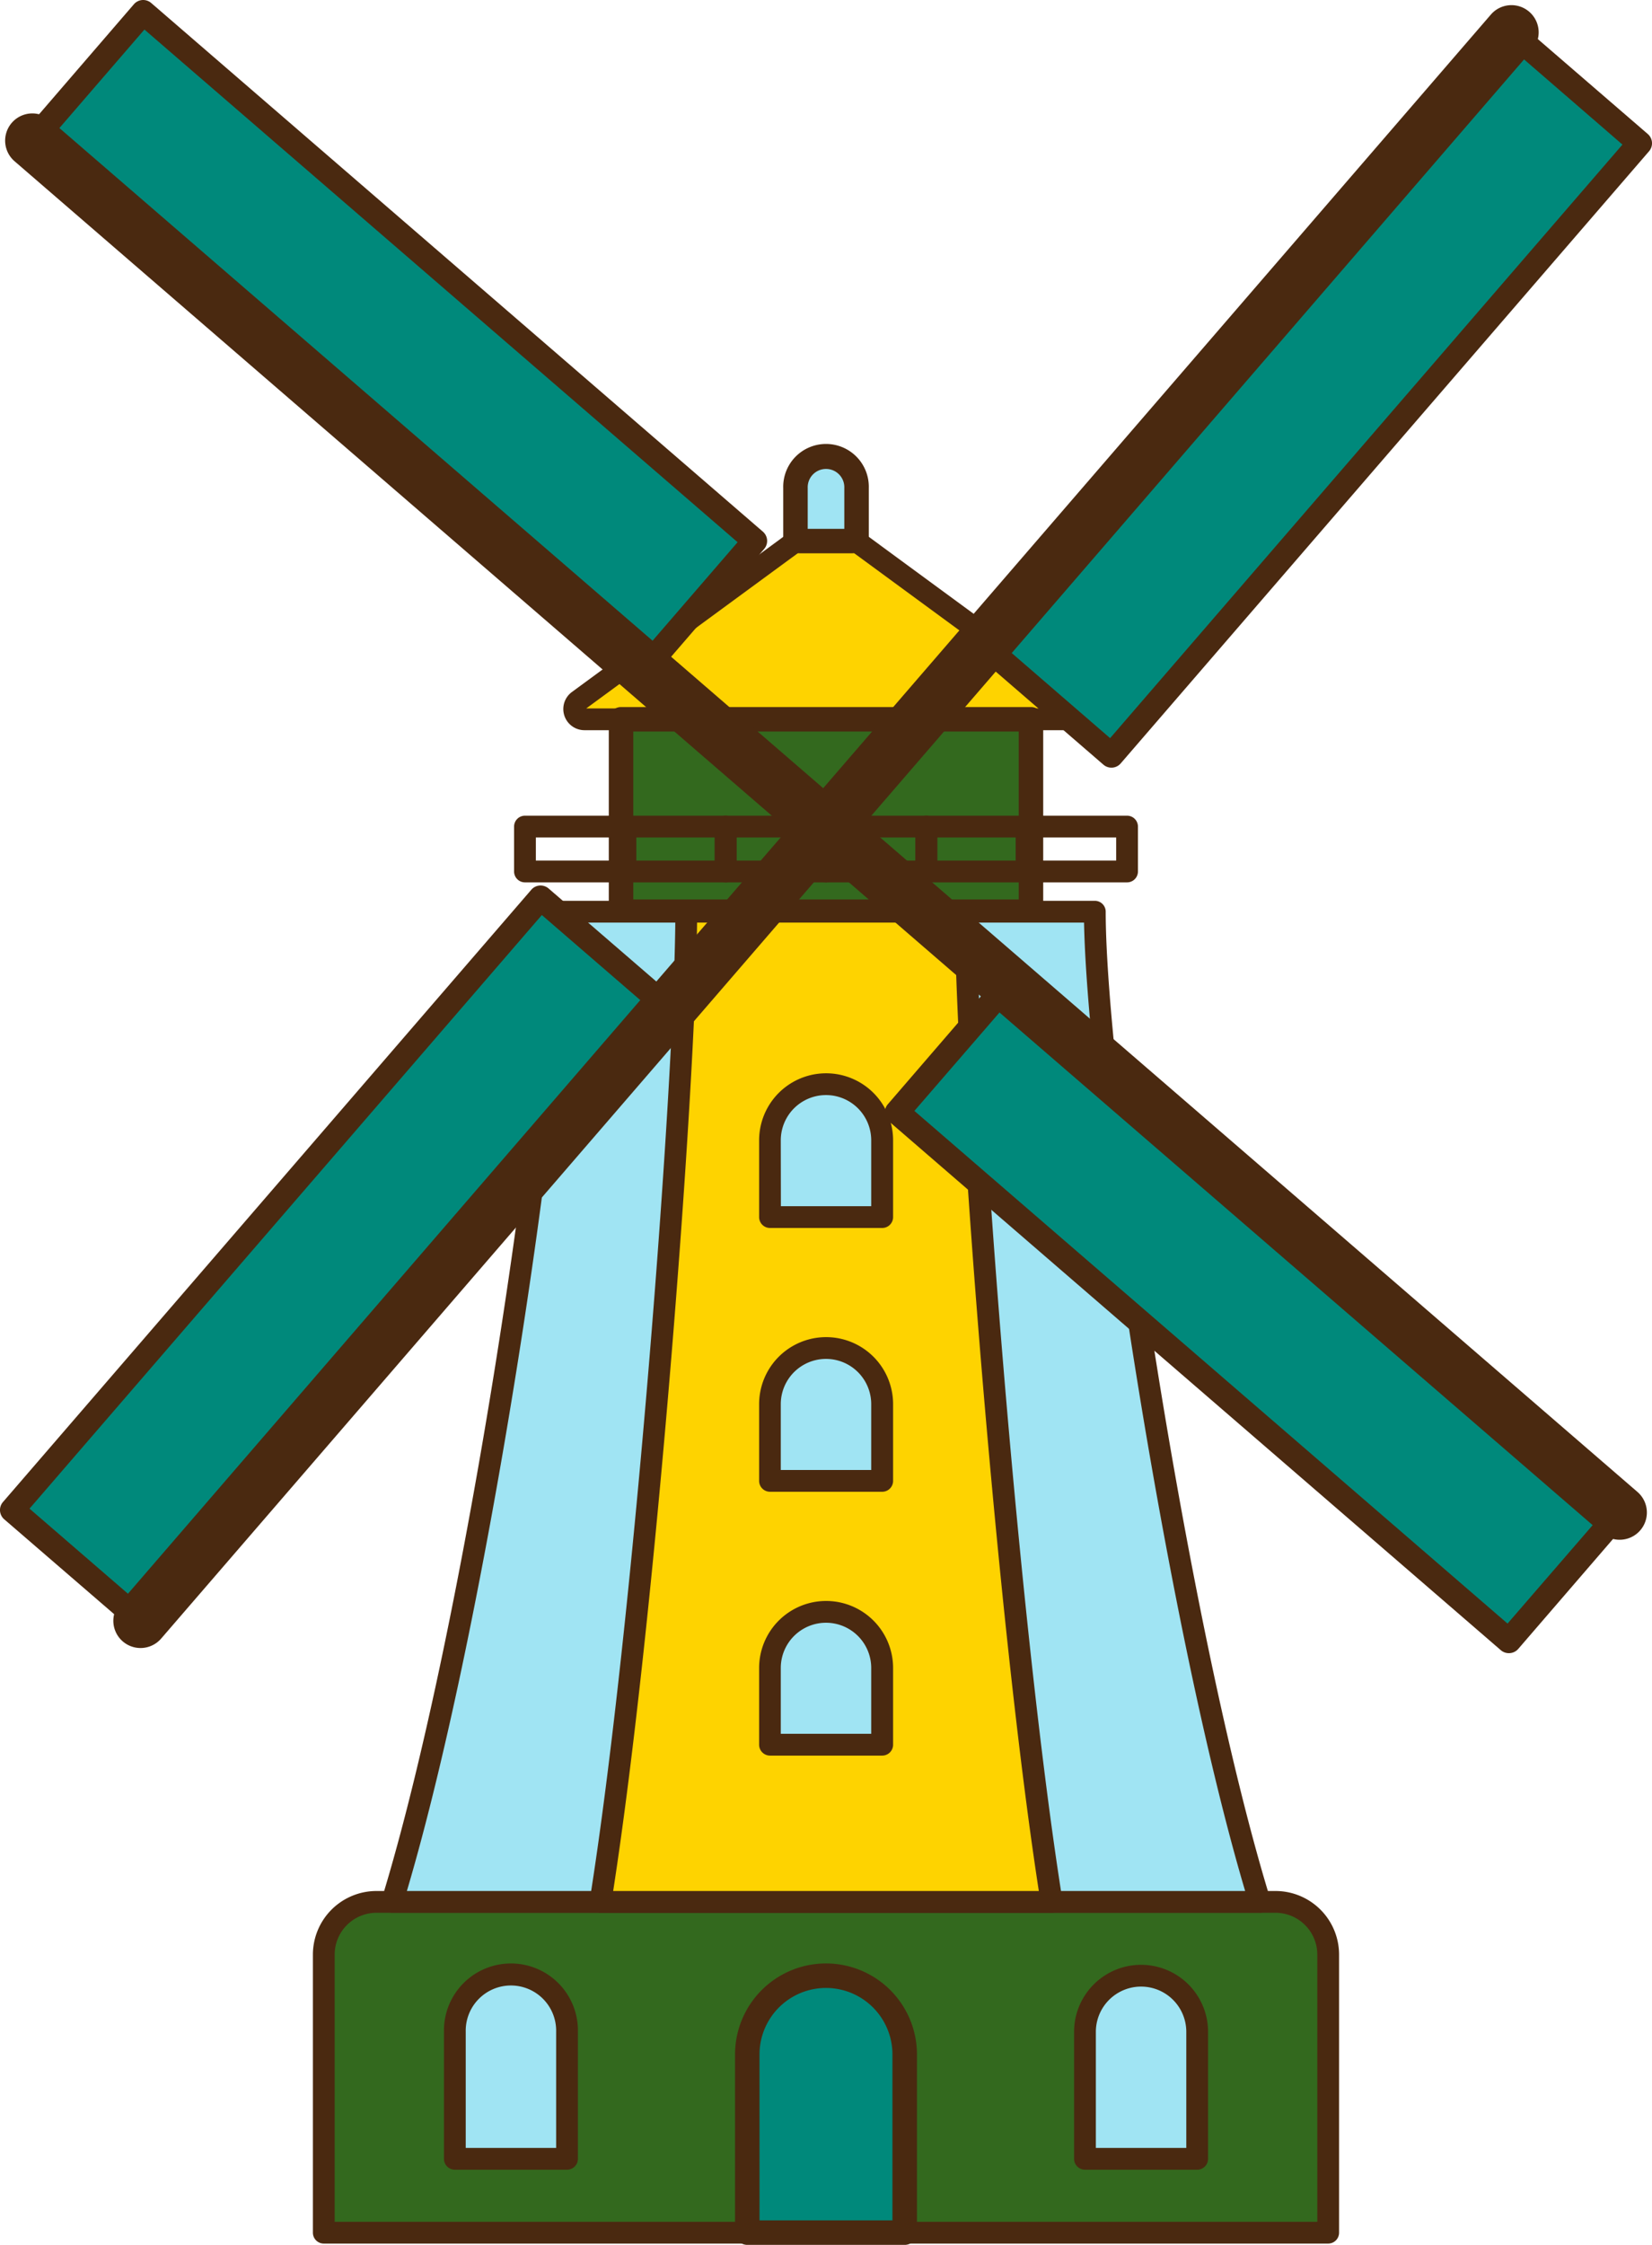   <svg xmlns="http://www.w3.org/2000/svg" viewBox="0 0 607.16 824.48" width="100%" style="vertical-align: middle; max-width: 100%; width: 100%;">
   <g>
    <g>
     <path d="M214.75,264.18H392.41a3.76,3.76,0,0,0,2.22-6.8l-88.82-65.12a3.77,3.77,0,0,0-4.45,0l-88.83,65.12A3.76,3.76,0,0,0,214.75,264.18Z" fill="rgb(254, 211, 0)">
     </path>
     <path d="M392.41,268.18H214.75a7.77,7.77,0,0,1-4.59-14L299,189a7.73,7.73,0,0,1,9.18,0L397,254.15a7.77,7.77,0,0,1-4.59,14Zm-.13-7.57h0Zm-176.81-.43H391.69l-88.11-64.59Z" fill="rgb(74, 41, 16)">
     </path>
     <rect x="228.25" y="264.18" width="150.66" height="70.66" fill="#33691E">
     </rect>
     <path d="M378.91,339.34H228.25a4.51,4.51,0,0,1-4.5-4.5V264.18a4.5,4.5,0,0,1,4.5-4.5H378.91a4.5,4.5,0,0,1,4.5,4.5v70.66A4.51,4.51,0,0,1,378.91,339.34Zm-146.16-9H374.41V268.68H232.75Z" fill="rgb(74, 41, 16)">
     </path>
     <path d="M138.36,698.51H468.8a19.35,19.35,0,0,1,19.35,19.35V820a0,0,0,0,1,0,0H119a0,0,0,0,1,0,0V717.86A19.35,19.35,0,0,1,138.36,698.51Z" fill="#33691E">
     </path>
     <path d="M488.15,824H119a4,4,0,0,1-4-4V717.86a23.38,23.38,0,0,1,23.35-23.35H468.8a23.37,23.37,0,0,1,23.35,23.35V820A4,4,0,0,1,488.15,824ZM123,816H484.15V717.86a15.37,15.37,0,0,0-15.35-15.35H138.36A15.37,15.37,0,0,0,123,717.86Z" fill="rgb(74, 41, 16)">
     </path>
     <path d="M463,698.51c-31.23-101.71-60.63-305.13-60.63-363.67H204.78c0,58.54-29.4,262-60.63,363.67Z" fill="rgb(160, 228, 243)">
     </path>
     <path d="M463,702.51H144.15a4,4,0,0,1-3.82-5.17c30.58-99.6,60.45-301.68,60.45-362.5a4,4,0,0,1,4-4h197.6a4,4,0,0,1,4,4c0,60.82,29.87,262.9,60.46,362.5a4,4,0,0,1-3.83,5.17Zm-313.47-8H457.63c-29.57-99.7-58-291.14-59.21-355.67H208.74C207.56,403.37,179.11,594.81,149.54,694.51Z" fill="rgb(74, 41, 16)">
     </path>
     <path d="M386.48,698.51C370.24,596.8,355,393.38,355,334.84H252.21c0,58.54-15.29,262-31.52,363.67Z" fill="rgb(254, 211, 0)">
     </path>
     <path d="M386.48,702.51H220.69a4,4,0,0,1-3.95-4.63c15.92-99.73,31.47-302.12,31.47-363a4,4,0,0,1,4-4H355a4,4,0,0,1,4,4c0,60.93,15.56,263.32,31.48,363a4,4,0,0,1-3.95,4.63Zm-161.12-8H381.8c-15.38-99.4-30.21-291.12-30.83-355.67H256.19C255.57,403.39,240.75,595.1,225.36,694.51Z" fill="rgb(74, 41, 16)">
     </path>
     <path d="M303.58,398.19h0a20.62,20.62,0,0,1,20.62,20.62V447a0,0,0,0,1,0,0H283a0,0,0,0,1,0,0V418.81A20.62,20.62,0,0,1,303.58,398.19Z" fill="rgb(160, 228, 243)">
     </path>
     <path d="M324.2,451H283a4,4,0,0,1-4-4V418.81a24.62,24.62,0,0,1,49.24,0V447A4,4,0,0,1,324.2,451ZM287,443H320.2V418.81a16.62,16.62,0,0,0-33.24,0Z" fill="rgb(74, 41, 16)">
     </path>
     <path d="M303.58,495.09h0a20.62,20.62,0,0,1,20.62,20.62v28.18a0,0,0,0,1,0,0H283a0,0,0,0,1,0,0V515.71A20.62,20.62,0,0,1,303.58,495.09Z" fill="rgb(160, 228, 243)">
     </path>
     <path d="M324.2,547.88H283a4,4,0,0,1-4-4V515.71a24.62,24.62,0,0,1,49.24,0v28.17A4,4,0,0,1,324.2,547.88Zm-37.24-8H320.2V515.71a16.62,16.62,0,1,0-33.24,0Z" fill="rgb(74, 41, 16)">
     </path>
     <path d="M303.58,592h0a20.62,20.62,0,0,1,20.62,20.62v28.18a0,0,0,0,1,0,0H283a0,0,0,0,1,0,0V612.61A20.62,20.62,0,0,1,303.58,592Z" fill="rgb(160, 228, 243)">
     </path>
     <path d="M324.2,644.78H283a4,4,0,0,1-4-4V612.61a24.62,24.62,0,1,1,49.24,0v28.17A4,4,0,0,1,324.2,644.78Zm-37.24-8H320.2V612.61a16.62,16.62,0,1,0-33.24,0Z" fill="rgb(74, 41, 16)">
     </path>
     <path d="M187.78,725.62h0a20.62,20.62,0,0,1,20.62,20.62v46.63a0,0,0,0,1,0,0H167.17a0,0,0,0,1,0,0V746.24A20.62,20.62,0,0,1,187.78,725.62Z" fill="rgb(160, 228, 243)">
     </path>
     <path d="M208.4,796.87H167.17a4,4,0,0,1-4-4V746.24a24.62,24.62,0,1,1,49.23,0v46.63A4,4,0,0,1,208.4,796.87Zm-37.23-8H204.4V746.24a16.62,16.62,0,1,0-33.23,0Z" fill="rgb(74, 41, 16)">
     </path>
     <path d="M419.38,725.62h0A20.62,20.62,0,0,1,440,746.24v46.63a0,0,0,0,1,0,0H398.76a0,0,0,0,1,0,0V746.24A20.62,20.62,0,0,1,419.38,725.62Z" fill="rgb(160, 228, 243)">
     </path>
     <path d="M440,796.87H398.76a4,4,0,0,1-4-4V746.24a24.62,24.62,0,0,1,49.24,0v46.63A4,4,0,0,1,440,796.87Zm-37.24-8H436V746.24a16.62,16.62,0,0,0-33.24,0Z" fill="rgb(74, 41, 16)">
     </path>
     <path d="M303.58,725.62h0a28.93,28.93,0,0,1,28.93,28.93V820a0,0,0,0,1,0,0H274.65a0,0,0,0,1,0,0V754.55a28.93,28.93,0,0,1,28.93-28.93Z" fill="#00897B">
     </path>
     <path d="M332.51,824.48H274.65a4.5,4.5,0,0,1-4.5-4.5V754.55a33.43,33.43,0,0,1,66.86,0V820A4.49,4.49,0,0,1,332.51,824.48Zm-53.36-9H328V754.55a24.43,24.43,0,0,0-48.86,0Z" fill="rgb(74, 41, 16)">
     </path>
     <path d="M303.58,168h0a11.22,11.22,0,0,1,11.22,11.22v17.73a1.81,1.81,0,0,1-1.81,1.81H294.17a1.81,1.81,0,0,1-1.81-1.81V179.18A11.22,11.22,0,0,1,303.58,168Z" fill="rgb(160, 228, 243)">
     </path>
     <path d="M313,203.22H294.17a6.32,6.32,0,0,1-6.31-6.31V179.18a15.73,15.73,0,1,1,31.45,0v17.73A6.32,6.32,0,0,1,313,203.22Zm-16.14-9h13.45v-15a6.73,6.73,0,1,0-13.45,0Z" fill="rgb(74, 41, 16)">
     </path>
     <path d="M229.82,324.07H192.94a4,4,0,0,1-4-4V303.58a4,4,0,0,1,4-4h36.88a4,4,0,0,1,4,4v16.49A4,4,0,0,1,229.82,324.07Zm-32.88-8h28.88v-8.49H196.94Z" fill="rgb(74, 41, 16)">
     </path>
     <path d="M266.7,324.07H229.82a4,4,0,0,1-4-4V303.58a4,4,0,0,1,4-4H266.7a4,4,0,0,1,4,4v16.49A4,4,0,0,1,266.7,324.07Zm-32.88-8H262.7v-8.49H233.82Z" fill="rgb(74, 41, 16)">
     </path>
     <path d="M303.58,324.07H266.7a4,4,0,0,1-4-4V303.58a4,4,0,0,1,4-4h36.88a4,4,0,0,1,4,4v16.49A4,4,0,0,1,303.58,324.07Zm-32.88-8h28.88v-8.49H270.7Z" fill="rgb(74, 41, 16)">
     </path>
     <path d="M340.46,324.07H303.58a4,4,0,0,1-4-4V303.58a4,4,0,0,1,4-4h36.88a4,4,0,0,1,4,4v16.49A4,4,0,0,1,340.46,324.07Zm-32.88-8h28.88v-8.49H307.58Z" fill="rgb(74, 41, 16)">
     </path>
     <path d="M377.34,324.07H340.46a4,4,0,0,1-4-4V303.58a4,4,0,0,1,4-4h36.88a4,4,0,0,1,4,4v16.49A4,4,0,0,1,377.34,324.07Zm-32.88-8h28.88v-8.49H344.46Z" fill="rgb(74, 41, 16)">
     </path>
     <path d="M414.23,324.07H377.34a4,4,0,0,1-4-4V303.58a4,4,0,0,1,4-4h36.89a4,4,0,0,1,4,4v16.49A4,4,0,0,1,414.23,324.07Zm-32.89-8h28.89v-8.49H381.34Z" fill="rgb(74, 41, 16)">
     </path>
     <rect x="450.84" y="-3.87" width="62.31" height="297.07" transform="translate(211.78 -279.87) rotate(40.82)" fill="#00897B">
     </rect>
     <path d="M408.48,281.94a4.48,4.48,0,0,1-2.93-1.09l-47.16-40.73a4.49,4.49,0,0,1-.46-6.35L552.1,9a4.51,4.51,0,0,1,6.35-.47L605.6,49.21a4.5,4.5,0,0,1,.47,6.35L411.89,280.38A4.45,4.45,0,0,1,408.48,281.94Zm-40.8-45.69L408,271.1l188.3-218L556,18.24Z" fill="rgb(74, 41, 16)">
     </path>
     <rect x="94.01" y="313.96" width="62.31" height="297.07" transform="translate(332.74 30.66) rotate(40.82)" fill="#00897B">
     </rect>
     <path d="M51.65,599.77a4.48,4.48,0,0,1-2.93-1.09L1.56,558a4.5,4.5,0,0,1-.47-6.35L195.27,326.78a4.49,4.49,0,0,1,3.08-1.55,4.56,4.56,0,0,1,3.27,1.08L248.77,367a4.5,4.5,0,0,1,.47,6.35L55.06,598.21A4.49,4.49,0,0,1,51.65,599.77Zm-40.8-45.69,40.34,34.84,188.3-218-40.35-34.85Z" fill="rgb(74, 41, 16)">
     </path>
     <line x1="210.44" y1="411.42" x2="361.33" y2="236.72" fill="#00897B">
     </line>
     <path d="M210.44,415.92a4.5,4.5,0,0,1-3.41-7.44l150.9-174.71a4.5,4.5,0,0,1,6.81,5.89L213.84,414.37A4.46,4.46,0,0,1,210.44,415.92Z" fill="rgb(74, 41, 16)">
     </path>
     <rect x="431.34" y="333.46" width="62.31" height="297.07" transform="translate(1129.58 447.02) rotate(130.82)" fill="#00897B">
     </rect>
     <path d="M554.54,607.16a4.51,4.51,0,0,1-2.94-1.09L326.78,411.89a4.49,4.49,0,0,1-.47-6.34L367,358.39a4.51,4.51,0,0,1,6.35-.47L598.21,552.1a4.5,4.5,0,0,1,.47,6.35L558,605.6A4.5,4.5,0,0,1,554.54,607.16ZM336.07,408l218,188.29L588.93,556l-218-188.29Z" fill="rgb(74, 41, 16)">
     </path>
     <rect x="113.51" y="-23.37" width="62.31" height="297.07" transform="matrix(-0.65, 0.76, -0.76, -0.65, 333.95, 97.49)" fill="#00897B">
     </rect>
     <path d="M236.72,250.33a4.5,4.5,0,0,1-2.95-1.09L9,55.06a4.49,4.49,0,0,1-.46-6.35L49.21,1.56a4.51,4.51,0,0,1,6.35-.47L280.39,195.27a4.51,4.51,0,0,1,.46,6.35l-40.73,47.15a4.49,4.49,0,0,1-3.08,1.55ZM18.24,51.19l218,188.29,34.85-40.34L53.08,10.85Z" fill="rgb(74, 41, 16)">
     </path>
     <line x1="195.74" y1="210.44" x2="370.45" y2="361.33" fill="#00897B">
     </line>
     <path d="M370.44,365.83a4.48,4.48,0,0,1-2.93-1.09L192.8,213.84a4.5,4.5,0,1,1,5.88-6.81L373.39,357.92a4.5,4.5,0,0,1-2.95,7.91Z" fill="rgb(74, 41, 16)">
     </path>
     <line x1="51.66" y1="595.27" x2="555.51" y2="11.89" fill="#00897B">
     </line>
     <path d="M51.65,605.27a10,10,0,0,1-7.56-16.54L547.94,5.35a10,10,0,1,1,15.13,13.08L59.22,601.81A10,10,0,0,1,51.65,605.27Z" fill="rgb(74, 41, 16)">
     </path>
     <line x1="11.89" y1="51.66" x2="595.27" y2="555.51" fill="#00897B">
     </line>
     <path d="M595.27,565.51a9.92,9.92,0,0,1-6.53-2.44L5.35,59.22A10,10,0,1,1,18.43,44.09L601.81,547.94a10,10,0,0,1-6.54,17.57Z" fill="rgb(74, 41, 16)">
     </path>
    </g>
   </g>
  </svg>
